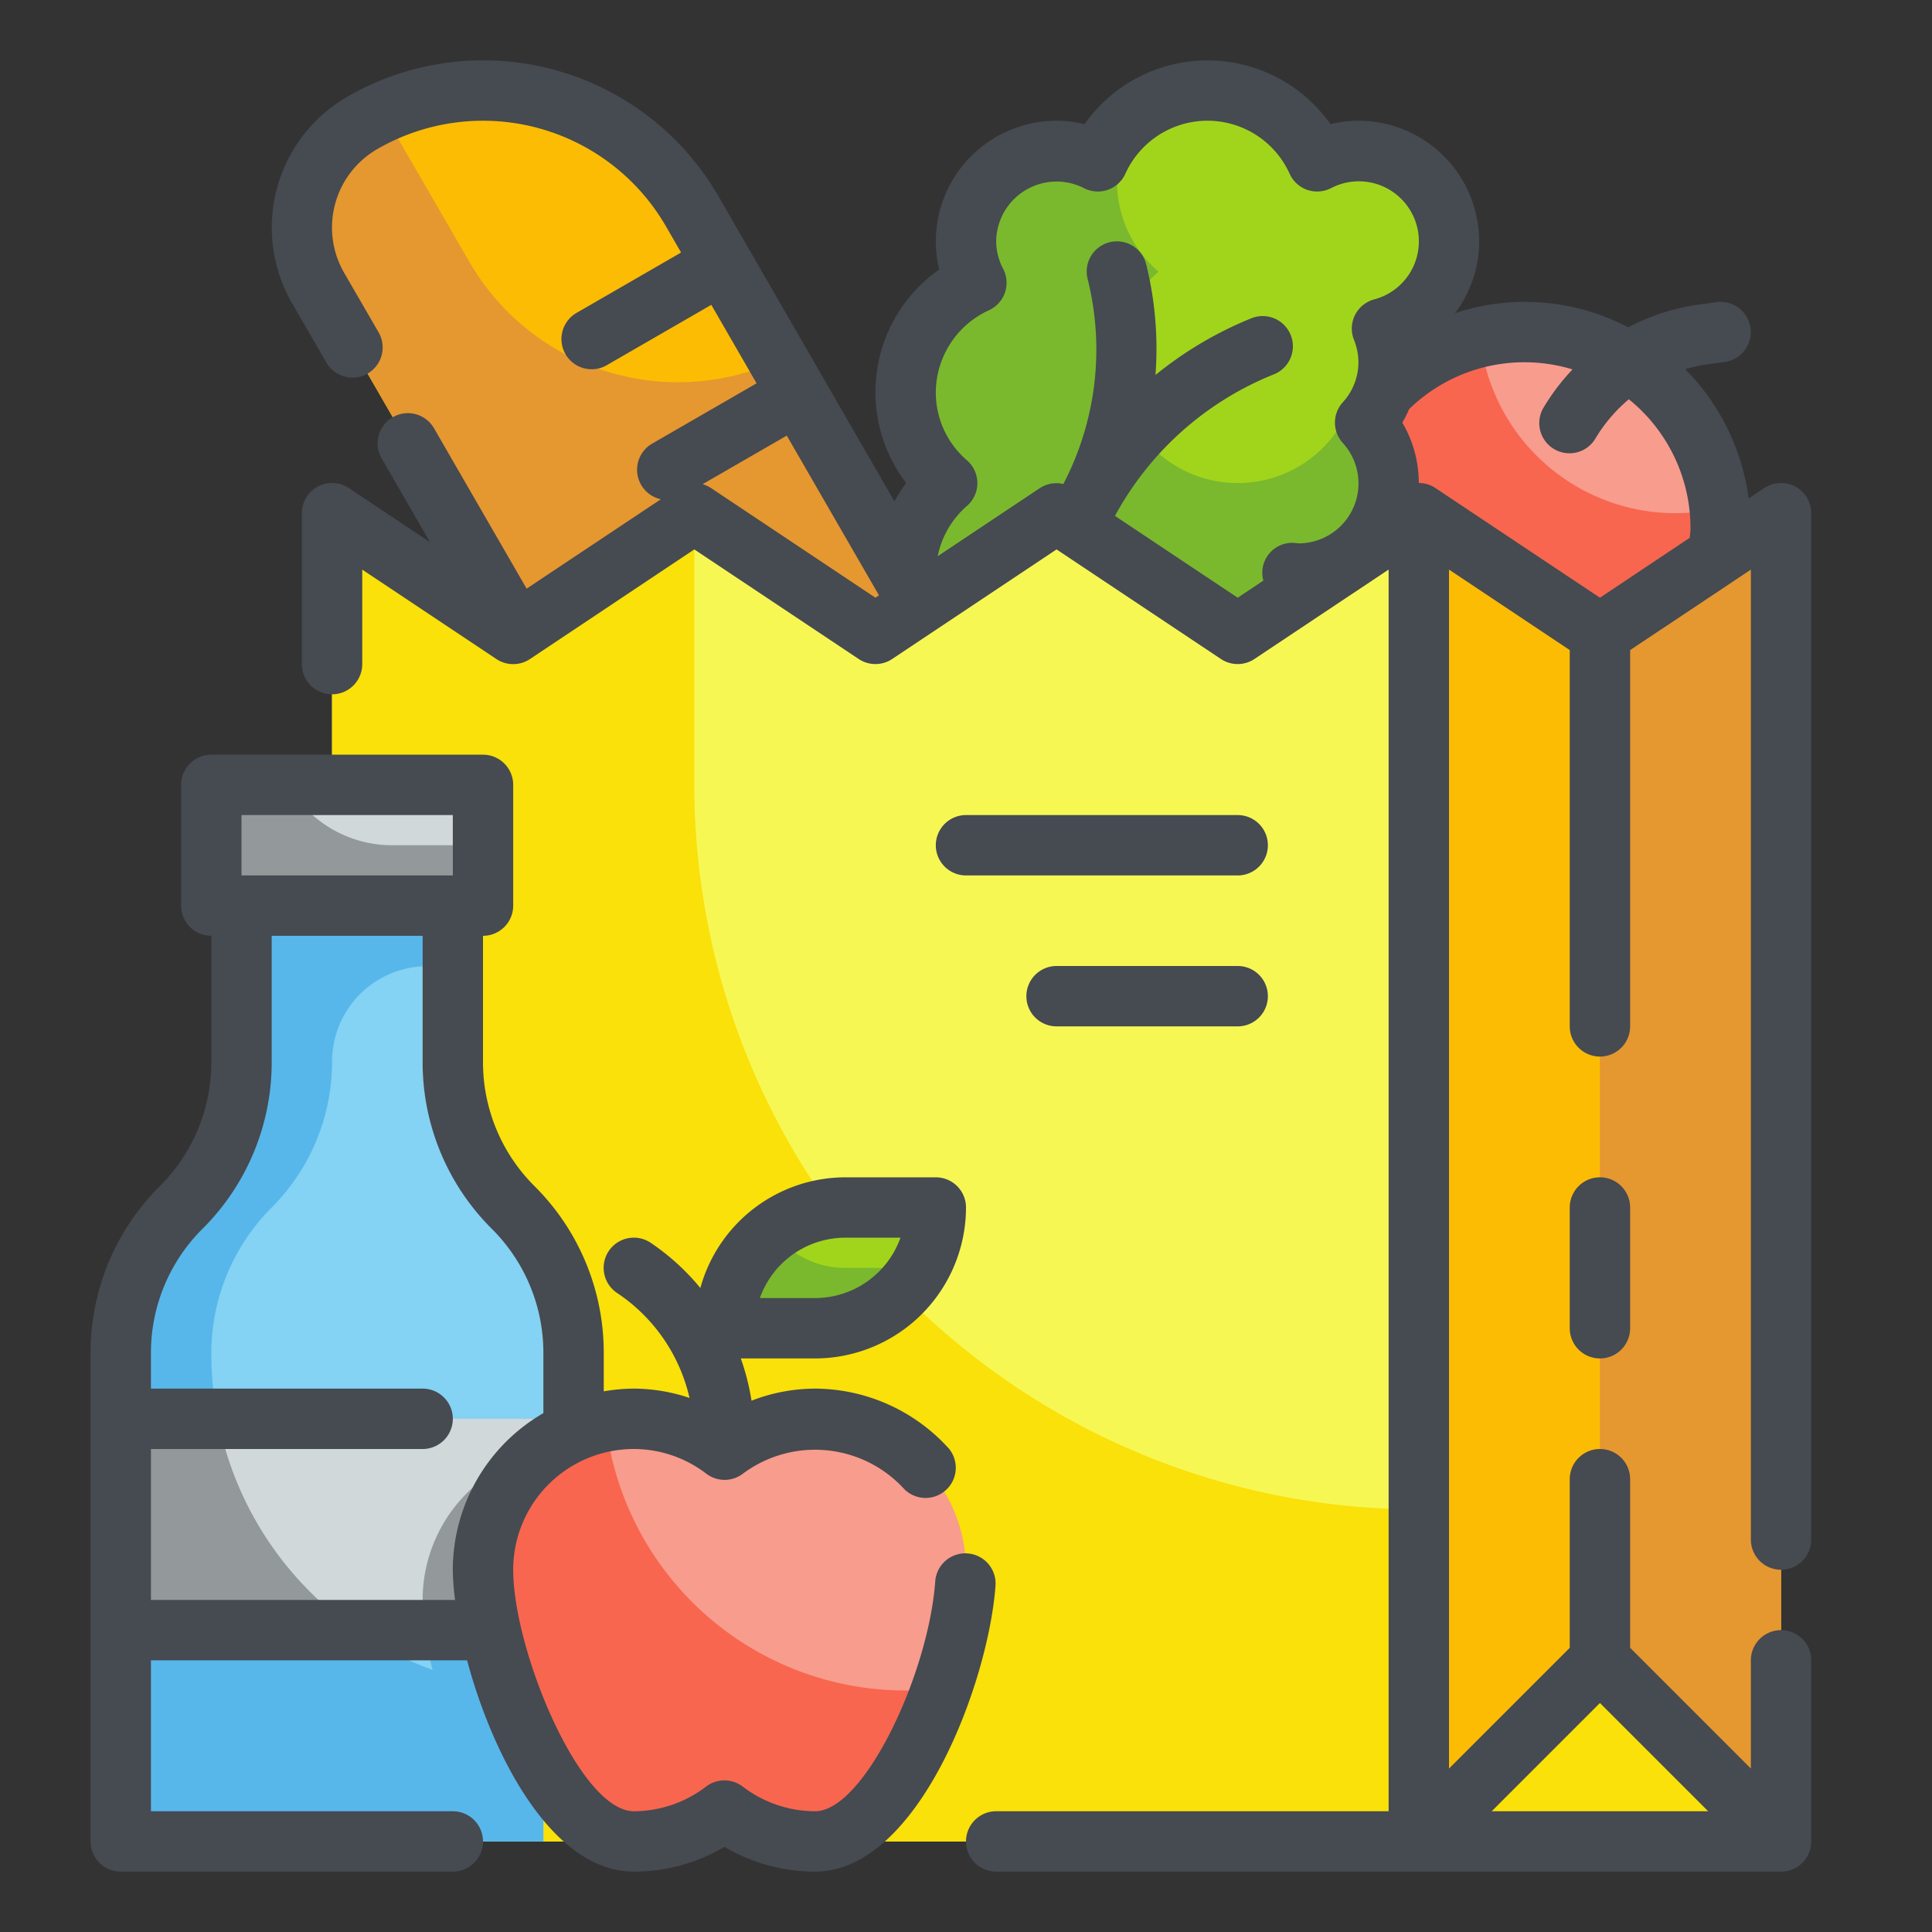 <svg height="512" viewBox="0 0 64 64" width="512" xmlns="http://www.w3.org/2000/svg"><rect x="0" y="0" width="64" height="64" fill="#333333" stroke="none"/><g id="Fill_Outline" data-name="Fill Outline"><g id="Stroke_copy" data-name="Stroke copy"><g><circle cx="50.5" cy="17.5" fill="#f89c8d" r="6.5"/><path d="m57 17.5a6.5 6.5 0 1 1 -7.97-6.33 6.508 6.508 0 0 0 6.47 5.83 6.431 6.431 0 0 0 1.47-.17c.02.22.03.45.03.67z" fill="#f8664f"/><g><path d="m48 8a2.978 2.978 0 0 0 -4.368-2.656 3.986 3.986 0 0 0 -7.264 0 2.978 2.978 0 0 0 -4.024 4.024 3.972 3.972 0 0 0 -.965 6.632 3.991 3.991 0 1 0 5.911 5.269 2.989 2.989 0 0 0 5.52-2.288c.064 0 .125.019.19.019a2.988 2.988 0 0 0 2.221-5 2.95 2.95 0 0 0 .559-3.115 2.994 2.994 0 0 0 2.22-2.885z" fill="#a1d51c"/><path d="m46 16a3 3 0 0 1 -3 3c-.06 0-.13-.02-.19-.02a2.887 2.887 0 0 1 .19 1.02 3 3 0 0 1 -5.71 1.27 3.993 3.993 0 1 1 -5.91-5.27 3.971 3.971 0 0 1 .96-6.63 2.986 2.986 0 0 1 4.03-4.03 3.944 3.944 0 0 1 1.35-1.62 3.959 3.959 0 0 0 .66 5.28 3.991 3.991 0 1 0 5.91 5.27 3.012 3.012 0 0 0 1.7 1.55 1.087 1.087 0 0 1 .01.18z" fill="#7ab92d"/></g><g><path d="m31.929 22.59-10.392 6-11-19.053a4 4 0 0 1 1.463-5.464 8 8 0 0 1 10.929 2.927z" fill="#fcbc04"/><path d="m31.93 22.59-10.39 6-11-19.05a4 4 0 0 1 1.46-5.47 6.245 6.245 0 0 1 .68-.35l2.86 4.94a7.983 7.983 0 0 0 10.24 3.28z" fill="#e59730"/></g><path d="m41 21-6-4-6 4-6-4-6 4-6-4v44h36v-44z" fill="#f7f754"/><path d="m47 50v11h-36v-44l6 4 6-4v9a24.006 24.006 0 0 0 24 24z" fill="#f9e109"/><path d="m47 17 6 4 6-4v44h-12z" fill="#fcbc04"/><path d="m59 17v44h-6v-40z" fill="#e59730"/><path d="m53 55-6 6h6 6z" fill="#f9e109"/><g><path d="m14 35.172v-5.172h-6v5.172a6.826 6.826 0 0 1 -2 4.828 6.826 6.826 0 0 0 -2 4.828v16.172h14v-16.172a6.826 6.826 0 0 0 -2-4.828 6.826 6.826 0 0 1 -2-4.828z" fill="#84d2f4"/><path d="m18 48.1v12.9h-14v-16.17a6.835 6.835 0 0 1 2-4.83 6.835 6.835 0 0 0 2-4.83v-5.17h6v2.01a3.163 3.163 0 0 0 -3 3.16 6.835 6.835 0 0 1 -2 4.83 6.835 6.835 0 0 0 -2 4.83 11.161 11.161 0 0 0 7.33 10.49 10.548 10.548 0 0 1 -.33-2.32 5 5 0 0 1 4-4.9z" fill="#57b7eb"/><path d="m7 26h8v4h-8z" fill="#d0d8da"/><path d="m4 47h14v7h-14z" fill="#d0d8da"/><g fill="#93999a"><path d="m10.27 52.73a10.317 10.317 0 0 0 1.53 1.27h-7.8v-7h3.22a11.086 11.086 0 0 0 3.05 5.73z"/><path d="m18 48.1v5.9h-3.92a7.565 7.565 0 0 1 -.08-1 5 5 0 0 1 4-4.9z"/><path d="m15 28v2h-8v-4h2.54a3.98 3.98 0 0 0 3.46 2z"/></g></g><g><path d="m27 47a4.956 4.956 0 0 0 -3 1.023 4.977 4.977 0 0 0 -8 3.977c0 2.761 2.239 9 5 9a4.956 4.956 0 0 0 3-1.023 4.956 4.956 0 0 0 3 1.023c2.761 0 5-6.239 5-9a5 5 0 0 0 -5-5z" fill="#f89c8d"/><path d="m31.2 55.93c-.9 2.55-2.44 5.07-4.2 5.07a4.98 4.98 0 0 1 -3-1.02 4.98 4.98 0 0 1 -3 1.02c-2.76 0-5-6.24-5-9a5 5 0 0 1 4.06-4.91 10 10 0 0 0 9.94 8.91 9.438 9.438 0 0 0 1.2-.07z" fill="#f8664f"/><path d="m27 44h-3a4 4 0 0 1 4-4h3a4 4 0 0 1 -4 4z" fill="#a1d51c"/><path d="m30.46 42a4.225 4.225 0 0 1 -.63.83 4.025 4.025 0 0 1 -2.83 1.17h-3a4.025 4.025 0 0 1 1.17-2.83 3.081 3.081 0 0 1 .44-.37 2.964 2.964 0 0 0 2.39 1.2z" fill="#7ab92d"/></g></g></g><g id="Outline_copy" data-name="Outline copy"><g fill="#464a51"><path d="m59 52a1 1 0 0 0 1-1v-34a1 1 0 0 0 -1.555-.832l-.518.345a7.477 7.477 0 0 0 -2.1-4.282 5.13 5.13 0 0 1 .734-.162l.571-.078a1 1 0 1 0 -.27-1.982l-.572.078a7.17 7.17 0 0 0 -2.354.755 7.363 7.363 0 0 0 -5.736-.468 3.959 3.959 0 0 0 .8-2.374 4 4 0 0 0 -4-4 3.814 3.814 0 0 0 -.927.114 4.981 4.981 0 0 0 -8.146 0 3.82 3.82 0 0 0 -.927-.114 4 4 0 0 0 -4 4 3.814 3.814 0 0 0 .114.927 4.96 4.96 0 0 0 -1.096 7.073 5.083 5.083 0 0 0 -.389.607l-4.829-8.373-1-1.734a9 9 0 0 0 -12.3-3.293 5.006 5.006 0 0 0 -1.83 6.83l1.143 1.979a1 1 0 0 0 1.732-1l-1.145-1.979a3 3 0 0 1 1.1-4.1 7 7 0 0 1 9.562 2.563l.5.865-3.463 2a1 1 0 0 0 1 1.733l3.464-2 1.5 2.6-3.464 2a1 1 0 0 0 .293 1.84l-4.447 2.962-3.068-5.313a1 1 0 1 0 -1.733 1l1.6 2.773-2.691-1.794a1 1 0 0 0 -1.553.834v5a1 1 0 0 0 2 0v-3.131l4.445 2.963a1 1 0 0 0 1.11 0l5.445-3.632 5.445 3.63a1 1 0 0 0 1.11 0l5.445-3.63 5.445 3.63a1 1 0 0 0 1.11 0l4.445-2.962v41.132h-13a1 1 0 0 0 0 2h26a1 1 0 0 0 1-1v-6a1 1 0 0 0 -2 0v3.586l-4-4v-5.586a1 1 0 0 0 -2 0v5.586l-4 4v-39.718l4 2.667v12.465a1 1 0 0 0 2 0v-12.465l4-2.666v32.131a1 1 0 0 0 1 1zm-6.908-39.763a7.216 7.216 0 0 0 -.949 1.248 1 1 0 1 0 1.714 1.03 5.156 5.156 0 0 1 1.1-1.289 5.489 5.489 0 0 1 2.043 4.274c0 .107-.017.209-.024.314l-2.976 1.986-5.445-3.63a1 1 0 0 0 -.555-.17 3.949 3.949 0 0 0 -.546-2 4.077 4.077 0 0 0 .225-.448 5.476 5.476 0 0 1 5.413-1.315zm-28.537 3.931a.982.982 0 0 0 -.282-.128l2.79-1.61 3.054 5.29-.117.08zm17.445 3.632-4.065-2.71a10.377 10.377 0 0 1 5.265-4.69 1 1 0 1 0 -.744-1.858 12.363 12.363 0 0 0 -3.179 1.88 11.639 11.639 0 0 0 -.307-3.663 1 1 0 1 0 -1.94.486 9.624 9.624 0 0 1 -.806 6.79.993.993 0 0 0 -.779.135l-3.382 2.255a2.981 2.981 0 0 1 .975-1.671 1 1 0 0 0 0-1.5 2.959 2.959 0 0 1 -1.038-2.254 3.007 3.007 0 0 1 1.76-2.723 1 1 0 0 0 .473-1.368 1.966 1.966 0 0 1 -.233-.909 2 2 0 0 1 2.909-1.767 1 1 0 0 0 1.368-.473 2.986 2.986 0 0 1 5.446 0 1 1 0 0 0 .583.53 1.012 1.012 0 0 0 .785-.057 1.989 1.989 0 1 1 1.428 3.686 1 1 0 0 0 -.667 1.337 2 2 0 0 1 .148.744 1.974 1.974 0 0 1 -.522 1.331 1 1 0 0 0 0 1.338 1.987 1.987 0 0 1 -1.449 3.331c-.026 0-.132-.015-.157-.016a.991.991 0 0 0 -1.022 1.249zm12 36.614 3.586 3.586h-7.172z"/><path d="m53 39a1 1 0 0 0 -1 1v4a1 1 0 0 0 2 0v-4a1 1 0 0 0 -1-1z"/><path d="m32.052 51.459a1 1 0 0 0 -1.071.925c-.224 3.076-2.359 7.616-3.981 7.616a3.958 3.958 0 0 1 -2.4-.82 1 1 0 0 0 -1.206 0 3.958 3.958 0 0 1 -2.394.82c-1.8 0-4-5.356-4-8a4 4 0 0 1 4-4 3.958 3.958 0 0 1 2.4.82 1 1 0 0 0 1.206 0 4 4 0 0 1 5.355.515 1 1 0 0 0 1.484-1.335 6 6 0 0 0 -4.445-2 5.848 5.848 0 0 0 -2.105.4 7.805 7.805 0 0 0 -.355-1.4h2.46a5.006 5.006 0 0 0 5-5 1 1 0 0 0 -1-1h-3a4.993 4.993 0 0 0 -4.8 3.667 7.711 7.711 0 0 0 -1.648-1.5 1 1 0 1 0 -1.11 1.664 5.714 5.714 0 0 1 2.4 3.478 5.84 5.84 0 0 0 -1.842-.309 6 6 0 0 0 -1 .09v-1.261a7.778 7.778 0 0 0 -2.293-5.536 5.789 5.789 0 0 1 -1.707-4.122v-4.171a1 1 0 0 0 1-1v-4a1 1 0 0 0 -1-1h-9a1 1 0 0 0 -1 1v4a1 1 0 0 0 1 1v4.171a5.789 5.789 0 0 1 -1.707 4.122 7.778 7.778 0 0 0 -2.293 5.536v16.171a1 1 0 0 0 1 1h11a1 1 0 0 0 0-2h-10v-5h10.473c.855 3.194 2.825 7 5.527 7a5.893 5.893 0 0 0 3-.821 5.89 5.89 0 0 0 3 .821c3.42 0 5.742-6.256 5.977-9.47a1 1 0 0 0 -.925-1.071zm-4.052-10.459h1.829a3.006 3.006 0 0 1 -2.829 2h-1.829a3.006 3.006 0 0 1 2.829-2zm-20-14h7v2h-7zm-3 26v-5h9a1 1 0 0 0 0-2h-9v-1.171a5.789 5.789 0 0 1 1.707-4.122 7.778 7.778 0 0 0 2.293-5.536v-4.171h5v4.171a7.774 7.774 0 0 0 2.293 5.536 5.789 5.789 0 0 1 1.707 4.122v1.983a6 6 0 0 0 -3 5.188 8.407 8.407 0 0 0 .074 1z"/><path d="m41 27h-9a1 1 0 0 0 0 2h9a1 1 0 0 0 0-2z"/><path d="m41 32h-6a1 1 0 0 0 0 2h6a1 1 0 0 0 0-2z"/></g></g></g></svg>